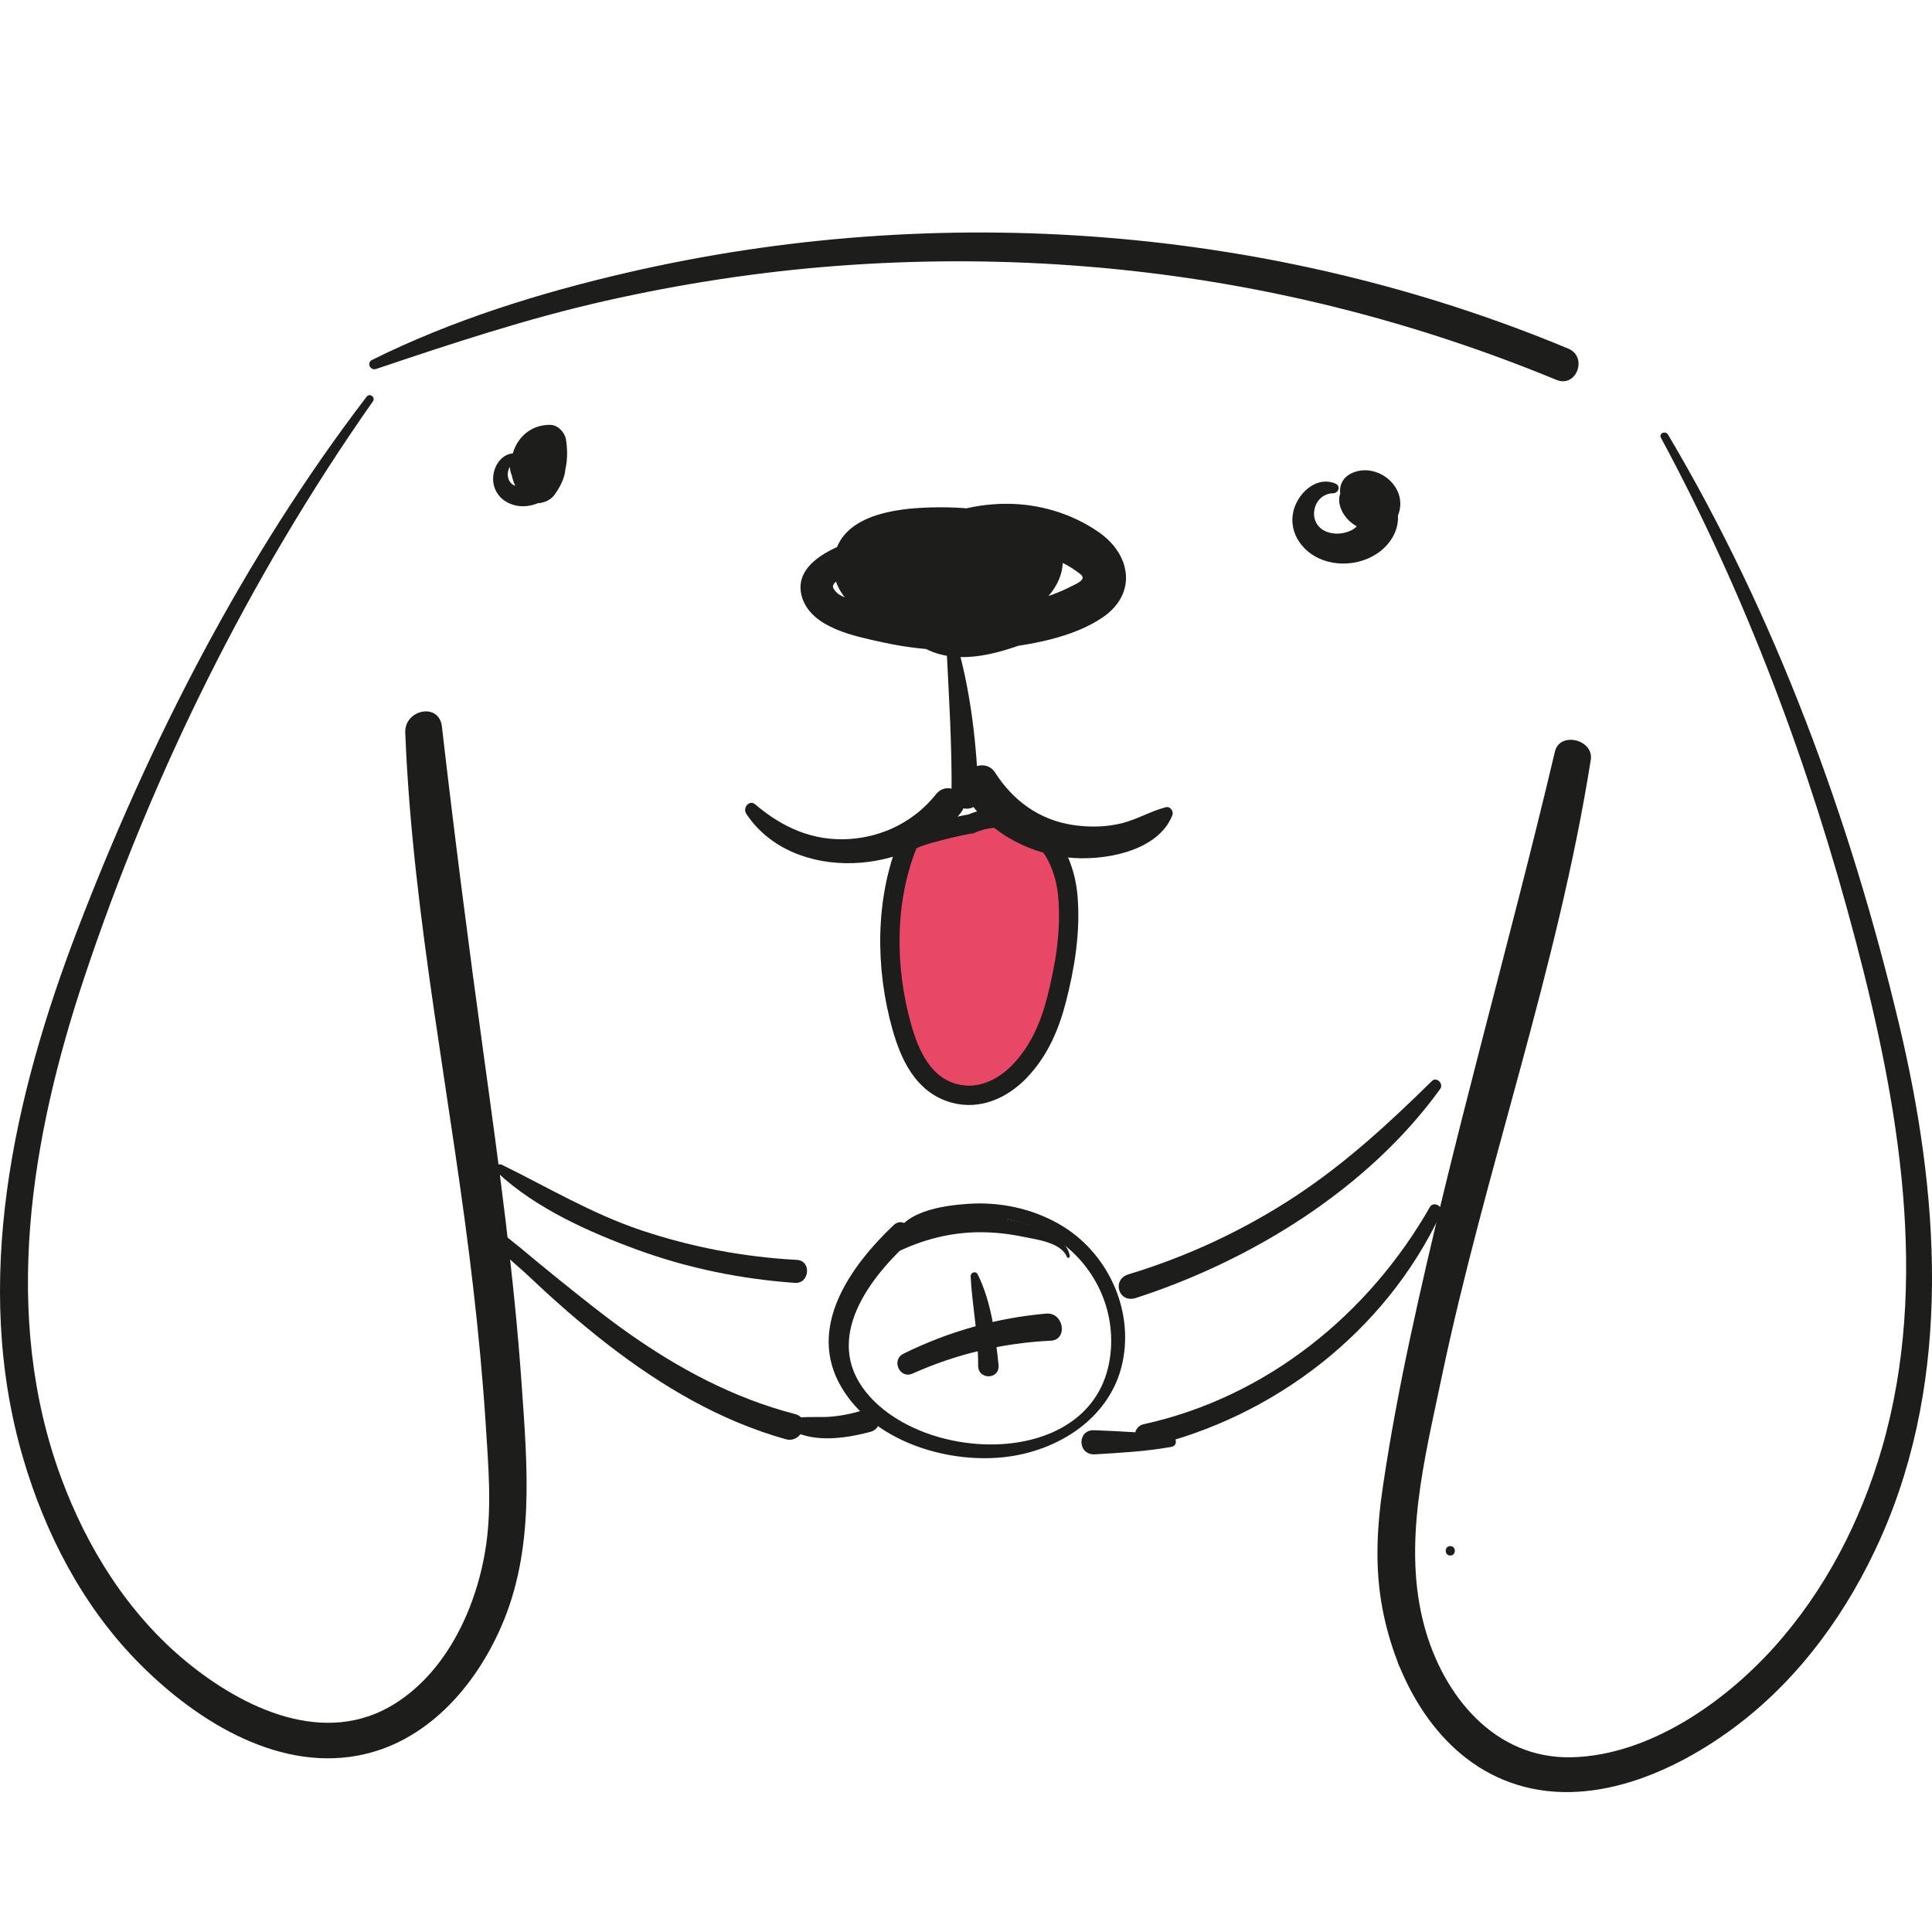 <?xml version="1.0" encoding="UTF-8"?> <!-- Generator: Adobe Illustrator 25.2.3, SVG Export Plug-In . SVG Version: 6.00 Build 0) --> <svg xmlns="http://www.w3.org/2000/svg" xmlns:xlink="http://www.w3.org/1999/xlink" version="1.1" id="Layer_1" x="0px" y="0px" viewBox="0 0 500 500" style="enable-background:new 0 0 500 500;" xml:space="preserve"> <style type="text/css"> .st0{fill:#1D1D1B;} .st1{fill:#E84766;stroke:#1D1D1B;stroke-width:5;stroke-miterlimit:10;} </style> <g> <g> <path class="st0" d="M362.25,427.73c-0.11,0.22-0.25,0.45-0.35,0.68c-0.34,0.85-0.21,1.87,0.2,2.66c0.5,0.96,1.34,1.64,2.45,1.74 c1.02,0.09,2.1-0.37,2.69-1.22c0.63-0.92,0.92-1.9,0.59-2.99c-0.11-0.36-0.23-0.7-0.36-1.05c-0.39-1.05-1.63-1.68-2.68-1.64 c-0.5,0.02-0.94,0.15-1.37,0.42C362.85,426.69,362.55,427.13,362.25,427.73L362.25,427.73z"></path> <path class="st0" d="M236.16,355.48c11.35-5.08,23.36-7.91,35.78-8.51c4.5-0.22,3.4-7.41-1.19-7.01 c-12.87,1.12-25.34,4.65-36.91,10.37C230.57,351.94,232.82,356.97,236.16,355.48L236.16,355.48z"></path> <path class="st0" d="M251.2,330.38c0.42,7.74,2,15.2,1.94,23.02c-0.03,3.84,5.7,3.66,5.28-0.2c-0.82-7.72-1.88-16.36-5.39-23.38 C252.52,328.79,251.14,329.31,251.2,330.38L251.2,330.38z"></path> <path class="st0" d="M276.86,325.06c-0.46-2.91-2.79-4.3-5.22-5.64c-4.29-2.36-9.01-3.81-13.86-4.43 c-9.64-1.23-19.29,0.4-28.01,4.65c-2.9,1.41-0.82,6,2.07,4.56c6.89-3.43,14.49-5.37,22.21-5.3c3.56,0.03,7.18,0.43,10.67,1.16 c3.44,0.72,9.9,1.45,11.39,5.23C276.27,325.73,276.93,325.51,276.86,325.06L276.86,325.06z"></path> <path class="st0" d="M226.36,326.5c9.91-5.8,19.56-9.78,31.32-8.36c3.61,0.44,4.16-5.43,0.52-5.63 c-11.7-0.63-25.28,3.19-32.82,12.78C224.9,325.89,225.66,326.91,226.36,326.5L226.36,326.5z"></path> <path class="st0" d="M231.88,321.7c2.8-6.83,13.89-7.36,20.19-7.2c6.55,0.17,13.14,1.59,18.92,4.76 c10.74,5.89,17.33,17.46,16.52,29.76c-1.99,30.48-45.76,30.63-62.28,12.56c-12.65-13.84-1.31-29.67,9.74-39.92 c2.78-2.58-0.97-7.19-3.72-4.58c-11.11,10.56-22.67,26.52-13.43,42.04c8.15,13.7,26.72,19.59,41.86,18.01 c14.01-1.46,27.8-10.1,30.84-24.59c2.94-13.99-4.11-28.71-16.4-35.74c-7.11-4.07-15.39-5.8-23.54-5.25 c-6.72,0.46-17.72,1.93-19.54,9.84C230.92,321.93,231.66,322.25,231.88,321.7L231.88,321.7z"></path> <path class="st1" d="M276.4,232.35c-0.59-7.69-3.93-15.59-11.21-19.08c-4.5-2.16-9.51-1.98-13.9-0.06 c-1.34,0.16-15.49,3.12-16.21,4.86c-6.13,14.8-6,32.49-1.68,47.75c2.06,7.27,5.52,14.9,13.45,17.11 c6.37,1.78,12.48-1.02,16.91-5.56c5.03-5.16,7.86-11.65,9.64-18.54C275.62,250.25,277.09,241.23,276.4,232.35z"></path> <path class="st0" d="M301.71,208.91c-3.85,0.99-7.28,3.07-11.14,4.08c-4.2,1.09-8.66,1.16-12.94,0.51 c-8.7-1.33-15.44-6.28-20.12-13.58c-2.95-4.6-10.87,0.26-8.18,5.05c5.51,9.79,15.97,15.7,27.01,16.94 c8.9,1,23.36-1.39,27.07-10.95C303.8,209.94,302.86,208.61,301.71,208.91L301.71,208.91z"></path> <path class="st0" d="M193.13,210.61c12.16,18.29,43.08,15.87,55.6-0.37c3.15-4.09-3.27-8.72-6.47-4.71 c-5.53,6.95-13.62,11.04-22.47,11.61c-9.41,0.6-17.32-2.99-24.34-8.97C193.88,206.84,192.14,209.12,193.13,210.61L193.13,210.61z"></path> <path class="st0" d="M244.96,167.7c0.63,12.63,1.43,25.23,1.3,37.89c-0.04,4.55,7.17,5.09,7,0.64 c-0.49-13.17-1.88-26.29-5.43-39.02C247.32,165.4,244.87,165.83,244.96,167.7L244.96,167.7z"></path> <g> <g> <path class="st0" d="M375.33,402.57c1.57,0,1.57-2.44,0-2.44C373.76,400.13,373.76,402.57,375.33,402.57L375.33,402.57z"></path> </g> </g> <path class="st0" d="M94.88,102.67c-31.82,41.61-56.12,89.15-74.83,137.96C3.51,283.79-7.37,331.88,5.99,377.4 c5.68,19.35,15.22,37.85,29.36,52.38c14.39,14.78,35.55,28.53,57.11,24.59c17.68-3.23,30.39-17.63,37.28-33.46 c8.61-19.8,6.76-41.11,5.3-62.11c-1.98-28.61-5.9-57.04-9.81-85.44c-3.92-28.42-7.58-56.86-10.87-85.36 c-0.73-6.29-9.71-4.38-9.48,1.61c1.92,48.35,12.16,96.07,17.64,144.08c1.35,11.79,2.47,23.6,3.22,35.45 c0.64,10.14,1.53,20.5,0.08,30.61c-2.24,15.63-9.85,32.54-23.67,41.19c-18.08,11.31-39.25,1.2-54.01-10.97 c-15-12.37-25.61-29.37-32.3-47.48c-15.56-42.14-7.86-88.05,5.98-129.53c17.57-52.7,42.76-103.61,74.69-149.09 C97.26,102.79,95.66,101.63,94.88,102.67L94.88,102.67z"></path> <path class="st0" d="M429.85,113.3c22.17,41.09,38.51,85.04,50.39,130.14c11.12,42.22,19.24,88.37,6.83,131.25 c-5.5,19-14.76,36.99-28.05,51.73c-12.89,14.28-32.29,27.85-52.19,28.36c-19.99,0.52-33.3-15.91-38.18-33.81 c-5.75-21.1,0-43.23,4.35-64.07c11.24-53.76,30.1-105.95,38.69-160.25c0.83-5.26-8.03-7.44-9.28-2.13 c-12,50.75-26.6,100.94-37.51,151.94c-2.7,12.64-5.1,25.35-6.99,38.14c-1.58,10.65-2.15,21.1-0.13,31.74 c3.55,18.72,14.24,38.17,33.07,44.96c20.22,7.29,42.52-2.54,58.65-14.74c16.51-12.49,28.93-29.85,37.28-48.66 c18.62-41.96,15.07-89.31,4.68-132.9c-12.63-53.01-31.93-105.57-59.77-152.51C431.04,111.38,429.22,112.14,429.85,113.3 L429.85,113.3z"></path> <path class="st0" d="M345.61,125.15c-4.54-1.93-9.01,1.84-10.53,6.01c-2.16,5.97,1.62,11.69,7.27,13.77 c6.54,2.41,14.97,0.01,18.31-6.37c3.6-6.89-1.76-15.6-9.75-14.35c-2.78,0.44-4.75,3.27-4.27,6.03 c1.23,7.12,12.74,10.75,15.37,2.56c2.26-7.05-5.8-13.3-12.19-10.34c-6.23,2.89-1.86,12.56,4.4,9.71c-1.7,0.77-2.9-0.95-2.44-2.49 c0.93-1,1.87-1.99,2.8-2.99c0.97-0.55,2.18,1.24,2.35,1.79c-1.42,2.01-2.85,4.02-4.27,6.03c0.11-0.03-0.14-0.29-0.22-0.17 c-0.81,1.19-1.2,2.09-2.57,2.83c-2.08,1.11-4.89,1.29-7.03,0.23c-4.7-2.33-3.06-9.62,2.2-9.75 C346.45,127.61,347.03,125.75,345.61,125.15L345.61,125.15z"></path> <path class="st0" d="M133.93,117.39c-3.09-0.5-5.35,1.85-6.08,4.7c-0.85,3.32,0.64,6.6,3.76,8.09c3.79,1.8,8.14,0.54,11.1-2.23 c3.86-3.62,4.56-9.25,3.76-14.22c-0.3-1.85-2.11-3.77-4.09-3.78c-10.09-0.07-13.54,13.17-6.31,19.25c2.2,1.85,5.86,1.04,7.45-1.17 c1.71-2.38,3.17-5.26,2.75-8.28c-0.45-3.29-2.9-6.1-6.31-6.38c-6.39-0.52-11.3,8.16-5.24,12.21c5.9,3.94,12.43-5.15,6.47-8.88 c-0.13-0.08-0.26-0.16-0.39-0.25c0.59,0.72,1.18,1.45,1.77,2.17c-0.06-0.11-0.11-0.21-0.17-0.32c0.16,0.92,0.31,1.84,0.47,2.76 c-1.55,0.99-3.09,1.98-4.64,2.97c-0.77-0.55-1.53-1.11-2.3-1.66c-1.02-0.97,0.08-2.26-1.03-0.62c2.48-0.39,4.97-0.78,7.45-1.17 c-1.53-1.04-0.24-0.18-0.23-0.2c-0.15,0.34,0.09-0.52,0.07-0.45c0.11-0.37,0.24-0.85,0.55-0.92c-1.64-0.87-3.28-1.75-4.93-2.62 c1.49,3.36,1.98,8.66-2.78,9.43c-4.41,0.71-4.87-5.55-1.03-6.41C135.14,119.14,135.07,117.57,133.93,117.39L133.93,117.39z"></path> <path class="st0" d="M253.39,148.96c1.72,0.27,2.36-0.98,2.28-2.59c-0.17-3.26-3.37-4.51-5.96-5.65 c-8.05-3.53-17.36-3.9-25.82-1.67c-6.77,1.79-19.26,6.49-16.27,15.68c2.57,7.9,13.9,9.97,20.86,11.51 c9.53,2.11,19.34,2.57,29.04,1.62c9.04-0.89,20.12-2.84,27.78-8.03c9.07-6.15,7.44-16.26-0.9-22.08 c-7.04-4.92-15.71-7.45-24.27-7.37c-8.81,0.08-17.34,2.58-24.67,7.52c-3.56,2.4-7.59,5.6-7.99,10.22 c-0.45,5.23,3.7,8.95,8.23,10.57c8.82,3.16,21.01,3.74,29.73-0.1c8.89-3.91,14.16-15.88,4.27-22.19 c-4.08-2.6-9.43-3.42-14.13-4.19c-5.6-0.91-11.22-1.09-16.88-0.8c-8.98,0.45-22.01,2.74-22.96,13.98 c-0.88,10.4,10.75,16.35,19.15,18.77c8.83,2.54,20.72,3.59,29.14-0.94c10.31-5.55,6.22-17.86-1.75-23.25 c-7.6-5.14-19.94-6.86-27.63-1.04c-9.18,6.95-6.6,19.78,1.27,26.52c9.31,7.97,22.11,4.01,32.15-0.05c8.4-3.4,2.58-16.19-5.8-12.8 c-4.68,1.89-12.46,5.72-17.21,2.2c-3.24-2.4-3.12-5.4,1.03-5.54c2.26-0.07,5.06,0.32,7.11,1.35c0.46,0.23,3.7,2.78,3.41,2.91 c-0.13-0.98,0.11-1.75,0.72-2.33c-0.6,0.25-1.22,0.42-1.86,0.51c-1.58,0.37-3.21,0.59-4.83,0.71c-3.3,0.24-6.79-0.02-10.01-0.78 c-2.83-0.67-5.77-1.73-8.31-3.16c-1.14-0.64-2.5-1.41-3.21-2.55c0.84,1.33-0.55,0.61,1.19,0.41c3.02-0.35,6.02-1.34,9.15-1.56 c3.96-0.27,7.96-0.11,11.91,0.35c1.51,0.17,3.01,0.4,4.51,0.67c1.56,0.28,3.81,1.34,5.35,1.27c1.27,0.79,1.51,0.58,0.74-0.63 c0.36-1.25,0.26-1.53-0.32-0.83c-0.52-0.01-2.89,1.42-3.61,1.6c-3.13,0.79-6.45,1.04-9.66,0.87c-1.89-0.1-3.8-0.3-5.66-0.68 c-0.84-0.16-1.67-0.37-2.49-0.62c-1.34-0.7-1.4-0.41-0.19,0.87c-0.11,1.1-0.21,2.19-0.32,3.29c0.55-1.97,4.5-3.96,6.38-4.91 c2.38-1.2,4.84-2.15,7.44-2.72c5.54-1.22,11.42-1.17,16.86,0.55c2.9,0.92,5.74,2.15,8.19,3.97c0.75,0.56,1.77,1.09,1.6,1.84 c-0.21,0.91-2.21,1.71-3,2.12c-6.24,3.25-13.79,4.8-20.69,5.82c-6.95,1.02-13.97,1.13-20.96,0.37c-3.52-0.38-7.02-0.97-10.46-1.81 c-2.35-0.57-6.97-1.07-8.7-2.99c-1.47-1.63-0.72-2.02,0.93-3.48c1.37-1.2,3.24-2.05,4.88-2.83c3.13-1.48,6.42-2.47,9.83-3.01 c3.45-0.55,6.9-0.55,10.37-0.19c1.98,0.2,3.92,0.5,5.84,1.01c0.84,0.26,1.68,0.51,2.52,0.75c1.21,0.2,2.07,0.85,2.57,1.95 C252.45,147.59,252.46,148.81,253.39,148.96L253.39,148.96z"></path> <path class="st0" d="M97.37,95.48c19.51-6.57,39.05-13.04,59.15-17.58c19.79-4.47,39.86-7.56,60.1-9.09 c40.35-3.05,81.15-0.22,120.63,8.7c22.38,5.05,44.38,12.07,65.58,20.81c5.15,2.12,8.17-5.95,3.05-8.09 c-76.44-31.87-162.85-38.33-243.45-19.7c-22.67,5.24-45.26,12.25-66.13,22.61C94.78,93.88,95.81,96,97.37,95.48L97.37,95.48z"></path> <path class="st0" d="M128.77,303.49c9.91,9.24,23.66,15.38,36.26,19.98c13.07,4.77,26.8,7.55,40.67,8.54 c3.83,0.27,4.39-5.75,0.54-5.95c-13.68-0.73-27.16-3.28-40.16-7.62c-12.87-4.29-24.11-11.07-36.2-17 C128.58,300.82,127.89,302.68,128.77,303.49L128.77,303.49z"></path> <path class="st0" d="M123.8,314.92c1.9,6.51,8.53,11.07,13.25,15.55c6.44,6.12,13.12,11.96,20.14,17.41 c13.89,10.77,29.12,19.81,46.13,24.58c4.3,1.2,6.75-5.39,2.45-6.5c-15.77-4.07-30.11-11.73-43.35-21.1 c-6.48-4.59-12.64-9.59-18.82-14.57c-2.98-2.4-5.92-4.84-8.85-7.29c-3.07-2.57-6.9-5.05-8.58-8.81 C125.61,312.94,123.39,313.52,123.8,314.92L123.8,314.92z"></path> <path class="st0" d="M370.57,279.77c-11.17,10.98-22.33,21.28-35.48,29.92c-13.26,8.71-27.84,15.51-43.03,20.1 c-4.43,1.34-2.61,7.58,1.88,6.13c29.96-9.69,60.12-28.26,78.78-54.1C373.68,280.49,371.81,278.55,370.57,279.77L370.57,279.77z"></path> <path class="st0" d="M370.06,312.37c-15.92,27.9-42.37,49.23-74.01,56.2c-3.75,0.83-2.75,6.77,1,5.89 c32.74-7.65,61.6-29.9,75.89-60.53C373.72,312.26,370.99,310.75,370.06,312.37L370.06,312.37z"></path> <path class="st0" d="M303.1,371.72c-6.59-1.08-13.26-1.29-19.92-1.58c-4.49-0.19-4.38,6.53,0.24,6.24 c6.62-0.41,13.26-0.75,19.79-1.94C304.78,374.15,304.61,371.96,303.1,371.72L303.1,371.72z"></path> <path class="st0" d="M206.51,370.91c5.58,2.32,13,1.19,18.66-0.32c4.14-1.1,2.41-7.03-1.73-5.67c-2.72,0.89-5.53,1.47-8.38,1.71 c-2.73,0.24-5.44-0.07-8.16,0.24C204.73,367.12,204.68,370.15,206.51,370.91L206.51,370.91z"></path> </g> </g> </svg> 